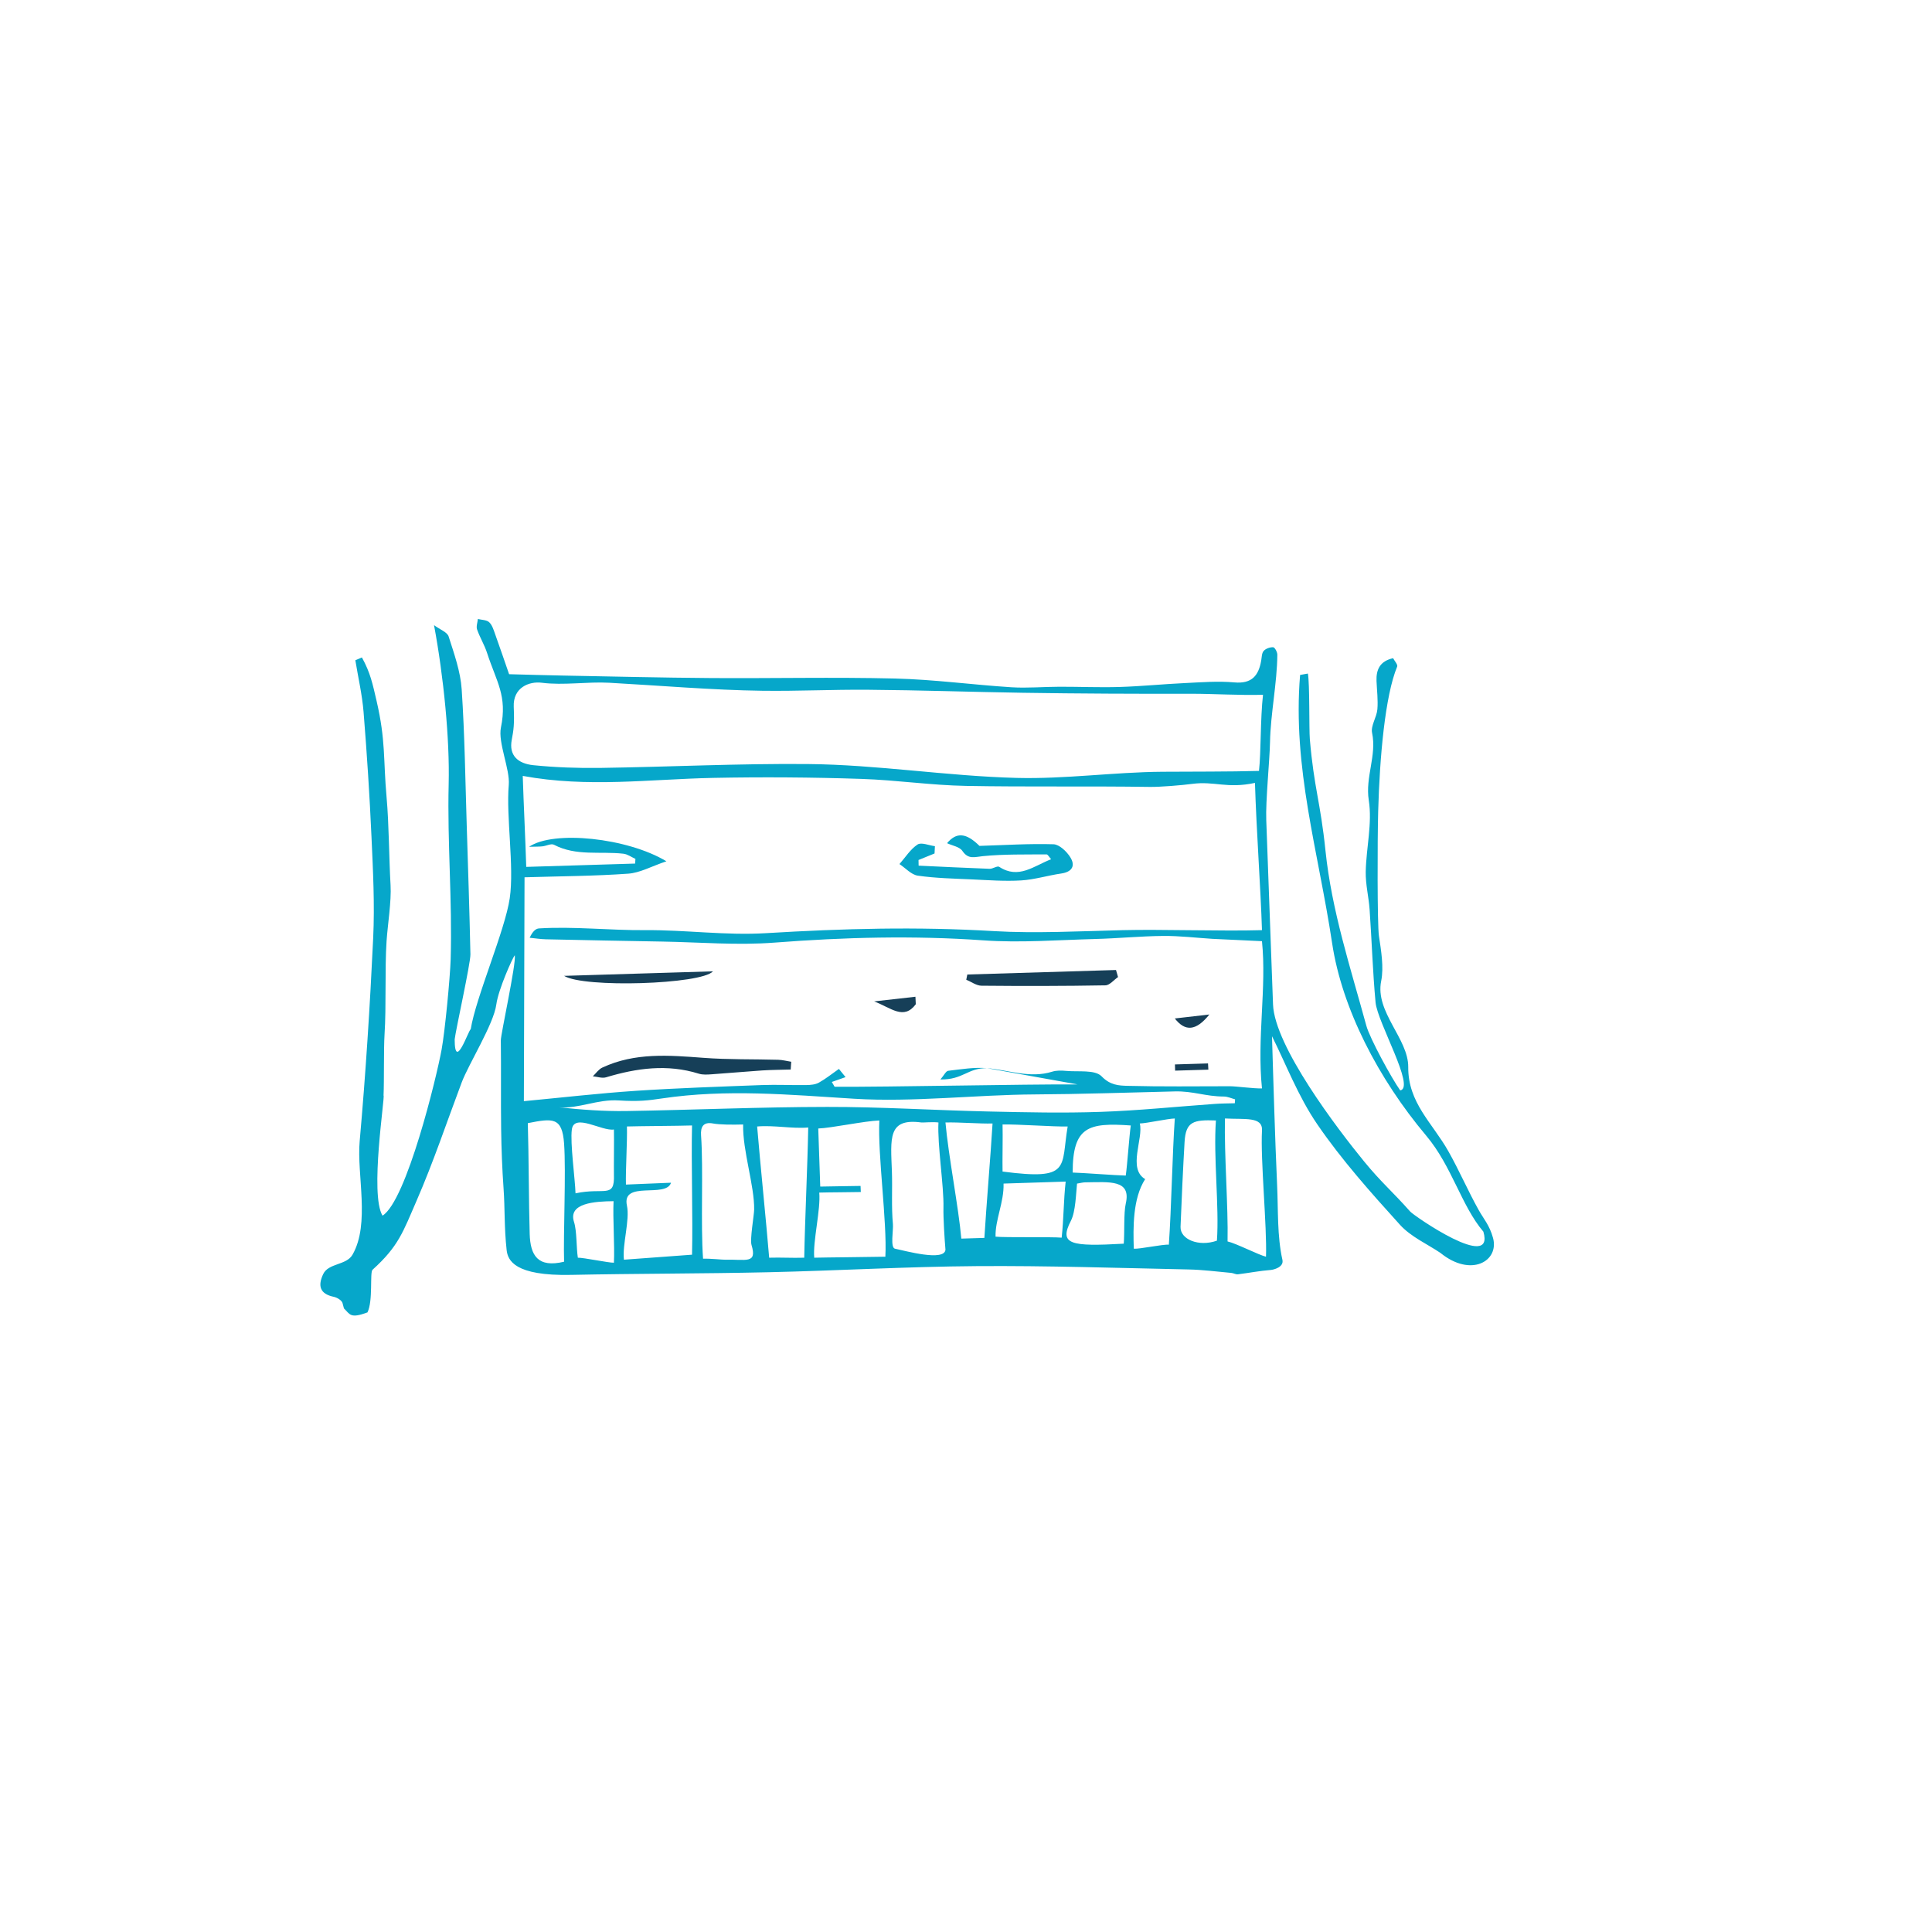 <?xml version="1.0" encoding="utf-8"?>
<!-- Generator: Adobe Illustrator 16.0.4, SVG Export Plug-In . SVG Version: 6.00 Build 0)  -->
<!DOCTYPE svg PUBLIC "-//W3C//DTD SVG 1.1//EN" "http://www.w3.org/Graphics/SVG/1.1/DTD/svg11.dtd">
<svg version="1.1" id="Layer_1" xmlns="http://www.w3.org/2000/svg" xmlns:xlink="http://www.w3.org/1999/xlink" x="0px" y="0px"
	 width="250px" height="250px" viewBox="0 0 250 250" enable-background="new 0 0 250 250" xml:space="preserve">
<g>
	<path fill-rule="evenodd" clip-rule="evenodd" fill="#06A7CA" d="M191.351,156.596c-1.399-2.5-2.532-5.148-3.942-7.64
		c-2.073-3.667-5.216-6.255-5.184-10.882c0.026-3.663-4.32-7.127-3.5-11.134c0.362-1.776-0.014-3.967-0.292-5.832
		c-0.216-1.436-0.201-12.401-0.097-16.138c0.194-6.999,0.89-14.92,2.455-18.71c0.108-0.255-0.345-0.741-0.525-1.091
		c-1.695,0.38-2.2,1.466-2.146,2.941c0.05,1.229,0.214,2.467,0.111,3.68c-0.088,1.033-0.876,2.119-0.684,3.04
		c0.622,2.957-0.904,5.695-0.428,8.725c0.471,2.986-0.333,6.154-0.394,9.245c-0.033,1.633,0.391,3.268,0.503,4.908
		c0.278,3.998,0.401,8.011,0.769,11.999c0.242,2.609,5.183,11.04,3.191,11.392c-1.104-1.554-3.936-6.723-4.39-8.392
		c-2.04-7.475-4.479-14.872-5.281-22.623c-0.659-6.387-1.479-8.049-2.026-14.446c-0.105-1.255-0.008-7.239-0.252-8.481
		c-0.335,0.061-0.676,0.121-1.008,0.183c-0.998,12.014,2.351,22.796,4.145,34.707c1.271,8.438,5.962,17.531,12.184,24.919
		c3.311,3.932,4.554,9.091,7.388,12.41c1.533,5.234-8.984-2.057-9.461-2.592c-2.306-2.604-3.759-3.791-5.963-6.481
		c-3.5-4.272-11.59-14.914-11.795-20.327c-0.389-10.229-0.504-14.062-0.875-23.838c-0.096-2.51,0.433-7.598,0.486-10.11
		c0.071-3.68,0.915-7.629,0.946-11.31c0.003-0.337-0.327-0.948-0.533-0.963c-0.415-0.024-0.96,0.17-1.233,0.474
		c-0.255,0.282-0.249,0.817-0.322,1.247c-0.336,1.955-1.215,3.03-3.476,2.827c-2.114-0.191-4.272-0.014-6.404,0.088
		c-2.812,0.131-5.623,0.418-8.436,0.504c-2.585,0.079-5.176-0.035-7.766-0.03c-2.084,0.003-4.174,0.197-6.247,0.067
		c-5.022-0.321-10.03-1.009-15.051-1.131c-7.942-0.194-15.9-0.006-23.85-0.061c-6.419-0.046-12.838-0.206-19.258-0.325
		c-2.11-0.038-4.218-0.104-6.834-0.173c-0.518-1.494-1.141-3.33-1.797-5.154c-0.197-0.554-0.379-1.19-0.779-1.57
		c-0.328-0.31-0.965-0.293-1.464-0.421c-0.042,0.454-0.239,0.96-0.104,1.353c0.358,1.035,0.956,1.994,1.291,3.034
		c1.226,3.771,2.642,5.541,1.794,9.668c-0.399,1.944,1.191,5.391,1.016,7.417c-0.357,4.107,0.723,10.56,0.129,14.646
		c-0.606,4.181-4.384,12.808-5.055,16.98c-0.235-0.035-2.073,5.573-2.073,1.296c0.122-1.146,2.061-9.854,2.037-10.997
		c-0.118-5.519-0.3-11.034-0.474-16.554c-0.187-5.913-0.261-11.837-0.656-17.738c-0.155-2.312-0.975-4.602-1.689-6.841
		c-0.178-0.562-1.106-0.886-1.89-1.466c1.246,6.676,2.037,14.728,1.894,20.543c-0.187,7.673,0.481,15.012,0.258,22.684
		c-0.074,2.409-0.738,9.304-1.167,11.666c-0.64,3.545-4.537,19.571-7.648,21.516c-1.684-2.723,0.355-15.513,0.131-15.554
		c0.086-1.937,0.009-5.972,0.129-7.906c0.237-3.607,0.023-8.448,0.26-12.054c0.143-2.132,0.64-5.141,0.518-7.26
		c-0.207-3.607-0.196-7.803-0.518-11.405c-0.438-4.931-0.094-7.27-1.295-12.443c-0.509-2.19-0.797-3.627-1.893-5.607
		c-0.284,0.12-0.567,0.24-0.852,0.361c0.364,2.233,0.884,4.453,1.066,6.704c0.433,5.379,0.784,10.767,1.024,16.159
		c0.197,4.352,0.427,8.725,0.22,13.068c-0.413,8.773-0.969,17.547-1.748,26.296c-0.391,4.359,1.372,10.678-0.928,14.695
		c-0.792,1.387-3.122,1.068-3.797,2.517c-0.711,1.515-0.435,2.558,1.387,2.937c0.424,0.088,1.019,0.451,1.12,0.81
		c0.067,0.228,0.12,0.456,0.182,0.687c0.8,0.771,0.8,1.34,3.042,0.517c0.747-1.495,0.284-5.185,0.658-5.521
		c3.381-3.049,3.948-4.906,5.704-8.943c2.204-5.062,3.885-10.13,5.833-15.294c0.896-2.384,4.144-7.551,4.481-10.089
		c0.26-1.956,2.114-6.06,2.388-6.373c0.211,1.018-1.813,10.227-1.805,11.006c0.052,3.835-0.012,7.671,0.041,11.507
		c0.035,2.552,0.132,5.107,0.312,7.652c0.188,2.604,0.074,5.049,0.399,7.985c0.149,1.345,1.046,3.363,8.333,3.213
		c8.491-0.177,16.991-0.15,25.483-0.341c9.001-0.203,18-0.729,27.005-0.793c9.139-0.065,18.283,0.24,27.427,0.432
		c1.842,0.038,3.679,0.282,5.52,0.446c0.291,0.026,0.585,0.213,0.861,0.18c1.419-0.173,2.83-0.453,4.254-0.562
		c0.337-0.025,1.717-0.349,1.504-1.306c-0.697-3.126-0.535-6.446-0.688-9.691c-0.15-3.221-0.254-6.446-0.365-9.672
		c-0.114-3.354-0.208-6.709-0.296-9.575c1.772,3.521,3.374,7.779,5.875,11.419c3.156,4.605,6.92,8.818,10.678,12.972
		c1.425,1.576,3.562,2.508,5.243,3.648c3.964,3.217,7.625,1.051,6.805-1.938C192.745,158.54,191.987,157.734,191.351,156.596z
		 M66.22,95.736c0.243-1.285,0.355-2.009,0.258-4.277c-0.106-2.491,1.985-3.322,3.63-3.111c2.84,0.365,5.872-0.158,8.723,0
		c6.398,0.35,13.39,0.954,19.792,1.036c4.817,0.061,8.918-0.167,13.739-0.129c6.6,0.05,13.359,0.287,19.962,0.389
		c7.275,0.114,14.653,0.143,21.932,0.129c2.564-0.006,6.279,0.219,9.176,0.131c-0.353,3.123-0.249,7.439-0.52,9.851
		c-3.703,0.11-8.904,0.083-12.49,0.11c-6.279,0.046-12.598,0.959-18.877,0.796c-9.022-0.233-18.004-1.716-27.023-1.795
		c-8.947-0.079-17.898,0.37-26.846,0.501c-2.88,0.039-5.778-0.062-8.644-0.35C67.016,98.813,65.836,97.756,66.22,95.736z
		 M67.875,113.522c4.685-0.142,9.063-0.158,13.423-0.47c1.511-0.107,2.974-0.939,4.934-1.602
		c-5.035-3.035-14.606-4.047-17.771-1.875c0.86-0.024,1.297-0.012,1.731-0.059c0.507-0.054,1.13-0.396,1.493-0.205
		c2.871,1.506,5.992,0.816,8.986,1.16c0.538,0.061,1.038,0.438,1.554,0.668c-0.012,0.204-0.024,0.404-0.04,0.607
		c-4.648,0.144-9.3,0.283-14.09,0.429c-0.109-3.61-0.34-8.205-0.451-11.774c8.395,1.555,16.445,0.425,24.615,0.258
		c6.34-0.127,12.85-0.083,19.195,0.131c4.66,0.154,8.917,0.82,13.579,0.906c7.844,0.146,15.903,0.01,23.75,0.13
		c1.312,0.021,4.189-0.218,5.471-0.39c2.912-0.389,4.51,0.649,8.138-0.129c0.184,6.09,0.74,13.654,0.907,19.054
		c-5.043,0.153-13.104-0.126-18.016,0c-5.184,0.131-11.432,0.436-16.591,0.129c-10.062-0.599-19.517-0.343-29.552,0.26
		c-5.277,0.317-10.386-0.432-15.683-0.389c-4.493,0.038-9.232-0.503-13.718-0.224c-0.433,0.027-0.838,0.42-1.198,1.208
		c0.7,0.068,1.393,0.184,2.093,0.199c5.012,0.109,10.028,0.212,15.043,0.294c4.854,0.084,9.742,0.508,14.568,0.134
		c9.01-0.695,17.978-0.93,27.005-0.291c4.788,0.338,9.627-0.046,14.442-0.174c2.944-0.075,5.878-0.37,8.823-0.396
		c2.126-0.02,4.258,0.242,6.389,0.377c0.99,0.062,5.289,0.229,6.395,0.3c0.62,6.054-0.668,12.516,0,19.053
		c-1.069,0.032-3.307-0.282-4.161-0.282c-4.411,0.005-8.822,0.063-13.233-0.052c-1.139-0.03-2.245-0.08-3.358-1.23
		c-0.861-0.893-3.027-0.553-4.619-0.705c-0.585-0.056-1.221-0.071-1.77,0.101c-2.888,0.902-5.626-0.214-8.437-0.452
		c-1.657-0.141-3.355,0.143-5.02,0.338c-0.301,0.035-0.541,0.577-1.013,1.123c2.956,0.049,3.515-1.501,6.033-1.461l11.728,2.102
		c-7.226-0.036-24.227,0.344-31.451,0.304c-0.123-0.206-0.24-0.416-0.361-0.622c0.591-0.21,1.185-0.418,1.779-0.626
		c-0.287-0.353-0.573-0.708-0.861-1.062c-0.86,0.602-1.679,1.265-2.59,1.775c-0.462,0.257-1.08,0.307-1.633,0.315
		c-1.916,0.029-3.835-0.072-5.749,0c-5.444,0.207-10.893,0.386-16.33,0.746c-4.767,0.319-9.518,0.872-14.465,1.338
		C67.819,132.848,67.848,123.469,67.875,113.522z M68.542,159.683c-0.119-3.875-0.119-10.274-0.242-14.348
		c3.237-0.637,4.441-0.805,4.692,2.636c0.264,3.723-0.109,11.685,0,15.294C69.592,164.088,68.626,162.451,68.542,159.683z
		 M79.441,163.395c-0.676,0.021-3.946-0.67-4.667-0.648c-0.203-1.289-0.12-3.465-0.497-4.627c-0.785-2.44,2.665-2.665,5.117-2.687
		C79.286,157.672,79.552,161.153,79.441,163.395z M74.472,154.416c-0.056-1.868-0.709-6.508-0.475-8.261
		c0.29-2.169,3.913,0.266,5.444,0c0.036,1.163-0.024,5.006,0.001,5.881C79.541,155.138,78.216,153.616,74.472,154.416z
		 M89.549,162.357c-1.127,0.087-7.167,0.52-8.813,0.648c-0.231-1.931,0.789-5.129,0.389-6.999c-0.708-3.312,5.072-0.919,5.705-2.962
		c-1.236,0.039-4.583,0.2-5.834,0.24c-0.056-1.865,0.187-5.606,0.129-7.519c1.639-0.051,6.545-0.07,8.424-0.13
		C89.434,150.393,89.667,157.475,89.549,162.357z M93.828,163.006c-0.365,0.01-1.868-0.161-2.853-0.131
		c-0.324-4.432,0.056-11.589-0.258-15.942c-0.081-1.124,0.289-1.789,1.543-1.556c0.849,0.161,2.525,0.172,3.901,0.131
		c-0.076,3.404,1.477,7.929,1.425,11.017c-0.017,0.795-0.563,3.837-0.34,4.575C97.995,163.596,96.533,162.937,93.828,163.006z
		 M104.067,162.746c-1.616,0.049-2.965-0.047-4.537,0c-0.371-4.531-1.176-12.37-1.556-16.979c2.151-0.191,4.555,0.312,6.61,0.13
		C104.501,150.663,104.154,157.977,104.067,162.746z M114.566,162.617c-1.271,0.038-7.959,0.091-9.203,0.129
		c-0.199-2.079,0.855-6.274,0.648-8.426c1.361-0.042,4.198-0.039,5.377-0.074c-0.012-0.263-0.022-0.526-0.032-0.788
		c-1.153,0.033-3.889,0.044-5.216,0.085c-0.065-2.139-0.199-5.582-0.258-7.517c1.671-0.051,6.024-0.981,7.906-1.038
		C113.559,149.378,114.801,158.121,114.566,162.617z M115.809,161.58c-0.63-0.129-0.195-2.408-0.265-3.161
		c-0.211-2.262-0.052-4.557-0.132-6.834c-0.157-4.289-0.568-6.931,3.82-6.337c0.216,0.029,1.454-0.099,2.204,0
		c-0.157,2.863,0.717,8.237,0.647,11.017c-0.033,1.312,0.143,4.099,0.26,5.444C122.214,163.265,117.16,161.86,115.809,161.58z
		 M127.378,160.184c-0.977,0.03-1.979,0.061-2.984,0.092c-0.357-4.059-1.679-10.785-2.051-15.027
		c1.753-0.053,4.461,0.18,6.092,0.129C128.182,149.623,127.63,156.015,127.378,160.184z M137.378,160.153
		c-1.249-0.121-7.2,0.002-8.554-0.129c-0.065-2.153,1.11-4.478,1.036-6.87c3.52-0.109,8.366-0.269,8.037-0.258
		C137.622,155.369,137.646,157.749,137.378,160.153z M129.731,151.599c-0.035-1.16,0.044-4.704,0-6.091
		c1.777-0.055,6.735,0.309,8.425,0.259C137.248,151.081,138.674,152.766,129.731,151.599z M145.673,155.747
		c-0.281,1.218-0.14,3.793-0.26,5.185c-6.869,0.389-8.43,0.109-6.836-2.969c0.602-1.163,0.656-3.499,0.791-4.806
		c0.459-0.074,0.746-0.158,1.032-0.161C143.602,152.954,146.398,152.619,145.673,155.747z M145.673,152.118
		c-1.235-0.022-5.778-0.37-6.87-0.389c0-5.963,2.037-6.481,7.519-6.093C146.127,146.969,145.873,150.734,145.673,152.118z
		 M151.247,161.062c-0.749-0.075-3.82,0.59-4.536,0.519c-0.082-2.707-0.152-6.476,1.472-9.003c-2.306-1.358-0.191-5.276-0.694-7.2
		c0.925-0.027,3.556-0.619,4.531-0.646C151.705,149.178,151.581,156.374,151.247,161.062z M157.468,160.542
		c-2.371,0.833-4.766-0.175-4.707-1.795c0.112-3.025,0.343-7.948,0.521-10.97c0.153-2.667,1.159-2.896,4.057-2.789
		C156.999,149.702,157.781,156.158,157.468,160.542z M142.402,143.877c-4.849,0.168-9.703,0.058-14.556-0.052
		c-6.932-0.155-13.861-0.602-20.792-0.59c-8.671,0.008-17.343,0.393-26.013,0.532c-2.91,0.045-5.822-0.174-8.734-0.483
		c2.588,0.216,4.959-1.07,7.782-0.887c2.538,0.164,3.831,0,5.574-0.26c8.371-1.241,16.43-0.484,24.882,0.041
		c7.561,0.47,15.745-0.517,23.335-0.56c5.968-0.033,12.176-0.247,18.141-0.389c2.388-0.058,3.957,0.656,6.345,0.662
		c0.484,0,0.967,0.234,1.452,0.36c-0.01,0.172-0.025,0.339-0.033,0.509c-0.861,0.025-1.721,0.021-2.575,0.084
		C152.27,143.194,147.341,143.708,142.402,143.877z M163.82,162.617c-0.922-0.211-3.836-1.717-4.974-1.977
		c0.092-4.482-0.44-11.25-0.34-15.91c2.6,0.145,4.898-0.271,4.795,1.556C163.089,150.027,163.958,158.733,163.82,162.617z"/>
	<path fill-rule="evenodd" clip-rule="evenodd" fill="#06A7CA" d="M120.929,110.44c-0.691,0.281-1.384,0.561-2.072,0.843
		c0.003,0.243,0.009,0.488,0.012,0.732c3.061,0.14,6.12,0.297,9.182,0.407c0.419,0.017,0.998-0.421,1.247-0.255
		c2.506,1.641,4.458-0.104,6.718-0.984c-0.249-0.27-0.427-0.629-0.602-0.626c-2.746,0.024-5.5-0.04-8.223,0.228
		c-1.092,0.106-1.882,0.465-2.662-0.68c-0.367-0.538-1.312-0.681-1.982-0.997c1.244-1.47,2.486-1.335,4.197,0.35
		c3.317-0.101,6.454-0.306,9.577-0.211c0.749,0.024,1.685,0.913,2.155,1.649c0.714,1.113,0.28,1.928-1.156,2.137
		c-1.739,0.252-3.448,0.79-5.19,0.894c-2.111,0.128-4.246-0.036-6.368-0.134c-2.336-0.104-4.687-0.152-6.995-0.483
		c-0.846-0.121-1.585-0.978-2.377-1.5c0.769-0.869,1.407-1.917,2.341-2.531c0.487-0.321,1.482,0.119,2.247,0.216
		C120.96,109.811,120.942,110.126,120.929,110.44z"/>
	<path fill-rule="evenodd" clip-rule="evenodd" fill="#163F58" d="M102.317,138.396c-1.24,0.039-2.482,0.039-3.717,0.12
		c-2.167,0.145-4.335,0.348-6.502,0.496c-0.556,0.038-1.158,0.085-1.676-0.079c-4.064-1.27-8.035-0.723-12.004,0.472
		c-0.512,0.151-1.136-0.079-1.706-0.131c0.404-0.386,0.749-0.905,1.229-1.13c4.202-1.967,8.625-1.597,13.075-1.263
		c3.214,0.245,6.452,0.163,9.679,0.254c0.565,0.015,1.125,0.167,1.689,0.255C102.363,137.727,102.34,138.061,102.317,138.396z"/>
	<path fill-rule="evenodd" clip-rule="evenodd" fill="#163F58" d="M144.674,126.431c-0.548,0.373-1.083,1.063-1.634,1.072
		c-5.345,0.094-10.687,0.1-16.034,0.048c-0.659-0.006-1.315-0.504-1.972-0.774c0.046-0.225,0.09-0.449,0.137-0.676
		c6.413-0.194,12.824-0.389,19.239-0.583C144.501,125.819,144.584,126.127,144.674,126.431z"/>
	<path fill-rule="evenodd" clip-rule="evenodd" fill="#163F58" d="M72.993,126.275c6.564-0.199,12.823-0.389,19.267-0.586
		C90.746,127.388,75.502,127.861,72.993,126.275z"/>
	<path fill-rule="evenodd" clip-rule="evenodd" fill="#163F58" d="M118.503,129.945c-1.559,2.096-3.182,0.477-5.391-0.365
		c2.163-0.242,3.753-0.422,5.344-0.601C118.471,129.301,118.488,129.623,118.503,129.945z"/>
	<path fill-rule="evenodd" clip-rule="evenodd" fill="#163F58" d="M156.362,138.412c-1.433,0.042-2.868,0.086-4.3,0.129
		c-0.011-0.268-0.018-0.536-0.024-0.804c1.423-0.043,2.853-0.085,4.279-0.131C156.33,137.874,156.349,138.145,156.362,138.412z"/>
	<path fill-rule="evenodd" clip-rule="evenodd" fill="#163F58" d="M152.02,131.789c1.57-0.18,2.78-0.319,4.47-0.514
		C154.772,133.427,153.356,133.506,152.02,131.789z"/>
</g>
</svg>
